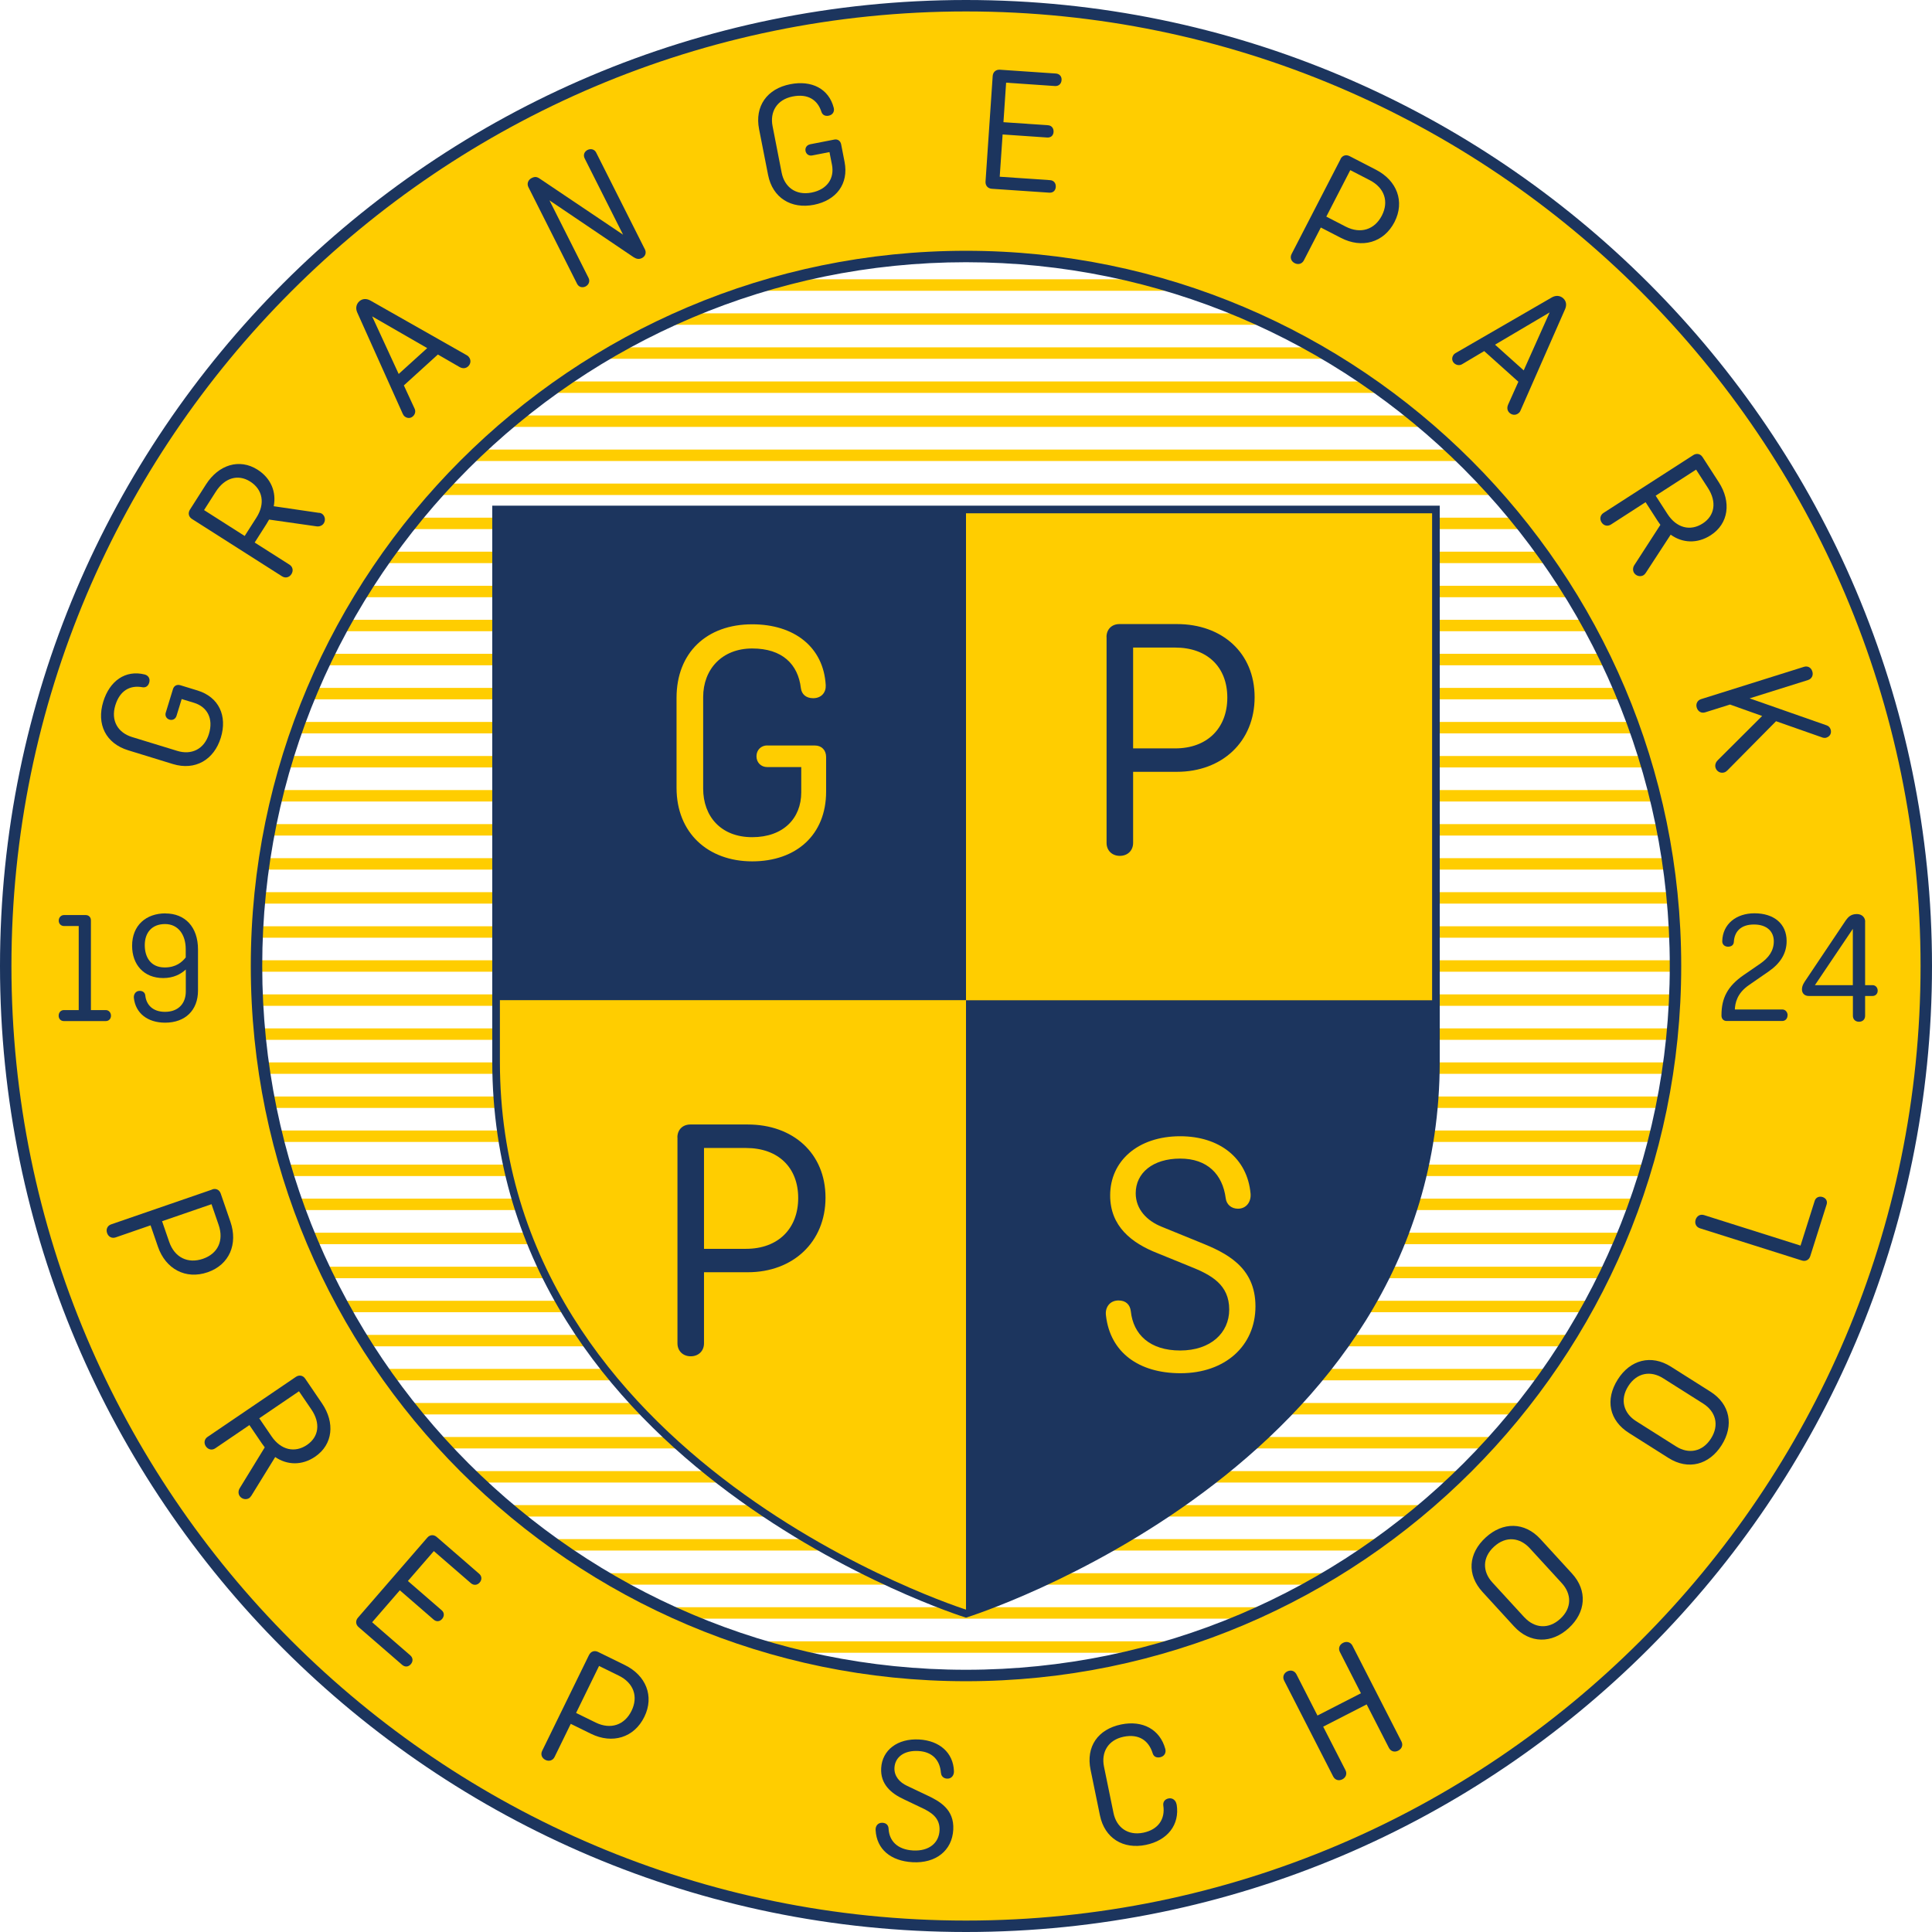 <?xml version="1.0" encoding="UTF-8"?>
<svg id="Layer_1" data-name="Layer 1" xmlns="http://www.w3.org/2000/svg" xmlns:xlink="http://www.w3.org/1999/xlink" viewBox="0 0 253.3 253.3">
  <defs>
    <style>
      .cls-1 {
        clip-path: url(#clippath);
      }

      .cls-2 {
        fill: #ffcd00;
      }

      .cls-3 {
        fill: #1c355e;
      }

      .cls-4 {
        stroke: #1c355e;
      }

      .cls-4, .cls-5 {
        fill: none;
        stroke-miterlimit: 10;
      }

      .cls-5 {
        stroke: #ffcd00;
      }
    </style>
    <clipPath id="clippath">
      <circle class="cls-5" cx="127.08" cy="127.42" r="94.96"/>
    </clipPath>
  </defs>
  <g>
    <g class="cls-1">
      <rect class="cls-2" x="31" y="32.15" width="192.76" height="1.5"/>
      <rect class="cls-2" x="31" y="36.62" width="192.76" height="1.5"/>
      <rect class="cls-2" x="31" y="41.08" width="192.76" height="1.5"/>
      <rect class="cls-2" x="31" y="45.54" width="192.76" height="1.5"/>
      <rect class="cls-2" x="31" y="50.01" width="192.76" height="1.5"/>
      <rect class="cls-2" x="31" y="54.47" width="192.76" height="1.5"/>
      <rect class="cls-2" x="31" y="58.94" width="192.76" height="1.5"/>
      <rect class="cls-2" x="31" y="63.4" width="192.76" height="1.5"/>
      <rect class="cls-2" x="31" y="67.87" width="192.76" height="1.5"/>
      <rect class="cls-2" x="31" y="72.33" width="192.76" height="1.5"/>
      <rect class="cls-2" x="31" y="76.8" width="192.76" height="1.5"/>
      <rect class="cls-2" x="31" y="81.26" width="192.76" height="1.5"/>
      <rect class="cls-2" x="31" y="85.72" width="192.76" height="1.5"/>
      <rect class="cls-2" x="31" y="90.19" width="192.76" height="1.5"/>
      <rect class="cls-2" x="31" y="94.65" width="192.76" height="1.5"/>
      <rect class="cls-2" x="31" y="99.12" width="192.76" height="1.5"/>
      <rect class="cls-2" x="31" y="103.58" width="192.76" height="1.5"/>
      <rect class="cls-2" x="31" y="108.05" width="192.76" height="1.5"/>
      <rect class="cls-2" x="31" y="112.51" width="192.76" height="1.5"/>
      <rect class="cls-2" x="31" y="116.97" width="192.76" height="1.5"/>
      <rect class="cls-2" x="31" y="121.44" width="192.76" height="1.5"/>
      <rect class="cls-2" x="31" y="125.9" width="192.76" height="1.5"/>
      <rect class="cls-2" x="31" y="130.37" width="192.76" height="1.5"/>
      <rect class="cls-2" x="31" y="134.83" width="192.76" height="1.5"/>
      <rect class="cls-2" x="31" y="139.29" width="192.76" height="1.5"/>
      <rect class="cls-2" x="31" y="143.76" width="192.76" height="1.5"/>
      <rect class="cls-2" x="31" y="148.22" width="192.76" height="1.5"/>
      <rect class="cls-2" x="31" y="152.69" width="192.76" height="1.5"/>
      <rect class="cls-2" x="31" y="157.15" width="192.76" height="1.5"/>
      <rect class="cls-2" x="31" y="161.62" width="192.76" height="1.5"/>
      <rect class="cls-2" x="31" y="166.08" width="192.76" height="1.5"/>
      <rect class="cls-2" x="31" y="170.54" width="192.76" height="1.5"/>
      <rect class="cls-2" x="31" y="175.01" width="192.76" height="1.5"/>
      <rect class="cls-2" x="31" y="179.47" width="192.76" height="1.5"/>
      <rect class="cls-2" x="31" y="183.94" width="192.76" height="1.5"/>
      <rect class="cls-2" x="31" y="188.4" width="192.76" height="1.5"/>
      <rect class="cls-2" x="31" y="192.87" width="192.76" height="1.5"/>
      <rect class="cls-2" x="31" y="197.33" width="192.76" height="1.5"/>
      <rect class="cls-2" x="31" y="201.79" width="192.76" height="1.5"/>
      <rect class="cls-2" x="31" y="206.26" width="192.76" height="1.5"/>
      <rect class="cls-2" x="31" y="210.72" width="192.76" height="1.5"/>
      <rect class="cls-2" x="31" y="215.19" width="192.76" height="1.5"/>
      <rect class="cls-2" x="126.36" y="124.3" width="1.5" height="196.44" transform="translate(-95.82 348.92) rotate(-89.82)"/>
    </g>
    <circle class="cls-5" cx="127.08" cy="127.42" r="94.96"/>
  </g>
  <g>
    <path class="cls-2" d="M126.65,.75C57.12,.75,.75,57.12,.75,126.65s56.37,125.9,125.9,125.9,125.9-56.37,125.9-125.9S196.18,.75,126.65,.75Zm0,218.92c-51.37,0-93.02-41.65-93.02-93.02S75.28,33.63,126.65,33.63s93.02,41.65,93.02,93.02-41.65,93.02-93.02,93.02Z"/>
    <path class="cls-3" d="M126.65,253.3C56.82,253.3,0,196.49,0,126.65S56.82,0,126.65,0s126.65,56.82,126.65,126.65-56.82,126.65-126.65,126.65ZM126.65,1.5C57.64,1.5,1.5,57.64,1.5,126.65s56.14,125.15,125.15,125.15,125.15-56.14,125.15-125.15S195.66,1.5,126.65,1.5Zm0,218.92c-51.71,0-93.77-42.07-93.77-93.77S74.94,32.88,126.65,32.88s93.77,42.07,93.77,93.77-42.07,93.77-93.77,93.77Zm0-186.04c-50.88,0-92.27,41.39-92.27,92.27s41.39,92.27,92.27,92.27,92.27-41.39,92.27-92.27S177.53,34.38,126.65,34.38Z"/>
  </g>
  <g>
    <g>
      <path class="cls-3" d="M21.73,93.44l.95-3.1c.13-.43,.52-.64,.97-.5l2.25,.69c2.8,.86,3.93,3.33,3.05,6.19-.89,2.89-3.35,4.35-6.29,3.45l-5.85-1.8c-2.94-.9-4.18-3.42-3.27-6.38,.84-2.73,2.91-4.19,5.43-3.56,.46,.12,.76,.53,.59,1.08-.14,.46-.48,.67-.9,.59-1.6-.29-2.94,.42-3.54,2.37-.62,2.03,.36,3.6,2.19,4.16l5.94,1.82c1.82,.56,3.52-.19,4.14-2.22,.63-2.05-.25-3.56-1.93-4.08l-1.64-.5-.68,2.21c-.13,.41-.51,.61-.92,.49-.41-.13-.61-.51-.49-.92Z"/>
      <path class="cls-3" d="M41.84,67.23c.11,.01,.25,.05,.35,.11,.42,.27,.53,.85,.26,1.27-.19,.3-.57,.45-.93,.4l-6.24-.89c-.12,.18-.21,.37-.33,.56l-1.56,2.45,4.56,2.9c.44,.28,.54,.79,.26,1.24-.28,.44-.79,.57-1.23,.29l-11.81-7.52c-.44-.28-.55-.77-.27-1.22l2.11-3.31c1.64-2.57,4.37-3.45,6.76-1.93,1.77,1.13,2.48,2.93,2.12,4.79l5.94,.87Zm-15.08-.35l5.32,3.39,1.54-2.41c1.18-1.85,.82-3.68-.81-4.72-1.59-1.01-3.34-.52-4.52,1.33l-1.54,2.41Z"/>
      <path class="cls-3" d="M61.43,46.76c.34,.37,.34,.91-.06,1.28-.32,.29-.72,.3-1.12,.08l-2.84-1.64-4.46,4.05,1.4,3.03c.17,.33,.1,.75-.22,1.03-.35,.32-.86,.26-1.18-.09-.03-.04-.09-.14-.14-.23l-5.98-13.32c-.23-.53-.13-1.07,.27-1.44,.41-.37,.93-.39,1.44-.12l12.6,7.15c.12,.06,.21,.13,.28,.2Zm-9.16,2.27l3.74-3.39-7.22-4.16,3.48,7.55Z"/>
      <path class="cls-3" d="M84.54,32.66c.24,.47,.08,.95-.39,1.18-.43,.21-.77,.07-1.08-.12l-11.03-7.45,5.13,10.18c.21,.43,.02,.89-.4,1.11-.43,.21-.89,.08-1.11-.35l-6.38-12.67c-.24-.47-.03-.97,.43-1.2,.45-.22,.71-.17,1.17,.16l10.81,7.27-5.04-10.01c-.21-.43-.05-.88,.38-1.1,.43-.21,.92-.09,1.13,.34l6.38,12.67Z"/>
      <path class="cls-3" d="M106.2,18.92l3.18-.62c.44-.09,.81,.16,.9,.62l.45,2.31c.56,2.87-1.08,5.04-4.02,5.62-2.97,.58-5.42-.9-6.01-3.92l-1.18-6c-.59-3.01,1.05-5.3,4.09-5.89,2.8-.55,5.06,.59,5.7,3.1,.12,.46-.11,.92-.67,1.03-.47,.09-.82-.11-.95-.52-.5-1.55-1.76-2.4-3.77-2-2.08,.41-3,2.02-2.63,3.89l1.19,6.1c.37,1.87,1.83,3.01,3.91,2.61,2.1-.41,3.02-1.9,2.69-3.63l-.33-1.68-2.27,.44c-.42,.08-.78-.16-.87-.58-.08-.42,.16-.78,.58-.87Z"/>
      <path class="cls-3" d="M131.45,17.64l-.38,5.53,6.6,.45c.5,.03,.78,.41,.75,.89-.03,.48-.36,.79-.86,.75l-7.53-.51c-.52-.04-.85-.42-.82-.94l.94-13.85c.04-.52,.42-.85,.94-.82l7.34,.5c.48,.03,.79,.39,.75,.86-.03,.5-.39,.81-.86,.78l-6.41-.44-.35,5.18,5.84,.4c.48,.03,.76,.41,.73,.88-.03,.48-.36,.76-.84,.73l-5.84-.4Z"/>
      <path class="cls-3" d="M175.75,20.85c.24-.47,.72-.62,1.19-.38l3.47,1.79c2.73,1.41,3.8,4.16,2.42,6.85-1.41,2.73-4.29,3.49-7.02,2.08l-2.64-1.36-2.22,4.3c-.24,.47-.74,.61-1.21,.37s-.64-.73-.4-1.2l6.42-12.44Zm1.28,1.46l-3.14,6.09,2.54,1.31c1.95,1,3.79,.4,4.74-1.44,.95-1.84,.35-3.65-1.59-4.65l-2.54-1.31Z"/>
      <path class="cls-3" d="M199.2,54.07c-.33,.37-.87,.43-1.28,.07-.32-.29-.37-.69-.19-1.1l1.34-2.99-4.48-4.02-2.88,1.71c-.31,.2-.73,.17-1.05-.11-.35-.32-.35-.82-.03-1.18,.03-.04,.13-.11,.21-.16l12.64-7.31c.51-.28,1.05-.24,1.46,.12,.41,.37,.49,.88,.26,1.42l-5.83,13.26c-.04,.12-.11,.22-.17,.3Zm-3.19-8.88l3.76,3.37,3.4-7.6-7.16,4.23Z"/>
      <path class="cls-3" d="M215.75,75.13c-.05,.09-.15,.21-.25,.27-.42,.27-.99,.13-1.26-.29-.19-.3-.17-.71,.03-1.01l3.42-5.29c-.12-.18-.25-.35-.37-.53l-1.57-2.44-4.54,2.93c-.44,.28-.95,.16-1.23-.28-.28-.44-.19-.95,.25-1.24l11.77-7.58c.44-.28,.93-.18,1.22,.26l2.13,3.3c1.65,2.56,1.31,5.42-1.07,6.95-1.76,1.13-3.7,1.03-5.24-.08l-3.28,5.03Zm6.62-13.56l-5.3,3.42,1.55,2.4c1.19,1.84,3,2.29,4.62,1.24,1.58-1.02,1.87-2.82,.68-4.66l-1.55-2.4Z"/>
      <path class="cls-3" d="M232.84,94.57l-6.38,6.45c-.14,.12-.21,.19-.4,.25-.48,.15-.98-.11-1.14-.61-.12-.39,.06-.77,.29-.99l5.82-5.8-4.21-1.5-3.25,1.02c-.5,.16-.95-.1-1.11-.6-.16-.5,.07-.97,.57-1.13l13.47-4.23c.5-.16,.95,.08,1.11,.6,.16,.5-.07,.97-.57,1.13l-7.65,2.4,10.1,3.54c.25,.09,.43,.26,.52,.54,.15,.48-.08,.92-.56,1.07-.16,.05-.29,.04-.44,.01l-6.15-2.16Z"/>
    </g>
    <g>
      <path class="cls-3" d="M27.82,155.94c.5-.17,.95,.05,1.12,.55l1.27,3.69c1,2.9-.12,5.63-2.98,6.62-2.9,1-5.52-.44-6.52-3.34l-.97-2.81-4.57,1.58c-.5,.17-.96-.07-1.13-.57-.17-.49,.04-.97,.54-1.14l13.23-4.56Zm-.09,1.94l-6.48,2.23,.93,2.7c.71,2.07,2.46,2.9,4.42,2.23s2.78-2.39,2.06-4.46l-.93-2.7Z"/>
      <path class="cls-3" d="M32.93,196.12c-.05,.09-.14,.21-.24,.28-.41,.28-.99,.15-1.27-.26-.2-.3-.19-.7,0-1.01l3.29-5.37c-.12-.18-.26-.34-.38-.52l-1.63-2.4-4.47,3.04c-.43,.3-.94,.18-1.24-.25-.29-.43-.21-.95,.22-1.24l11.58-7.87c.43-.29,.93-.2,1.22,.23l2.21,3.25c1.71,2.52,1.44,5.38-.9,6.98-1.73,1.18-3.67,1.12-5.24,.05l-3.15,5.11Zm6.28-13.72l-5.22,3.55,1.61,2.36c1.23,1.81,3.06,2.21,4.65,1.13,1.56-1.06,1.8-2.86,.56-4.67l-1.61-2.36Z"/>
      <path class="cls-3" d="M52.42,208.5l-3.63,4.19,5,4.34c.38,.33,.38,.8,.07,1.16s-.76,.41-1.14,.08l-5.7-4.94c-.4-.34-.43-.85-.09-1.24l9.09-10.49c.34-.4,.85-.43,1.24-.09l5.56,4.82c.36,.31,.39,.78,.08,1.14-.33,.38-.8,.41-1.16,.1l-4.86-4.21-3.4,3.92,4.43,3.84c.36,.31,.36,.78,.05,1.14s-.75,.39-1.11,.08l-4.43-3.84Z"/>
      <path class="cls-3" d="M77.23,216.98c.23-.47,.71-.63,1.18-.4l3.51,1.72c2.76,1.35,3.89,4.08,2.56,6.79-1.35,2.76-4.22,3.58-6.98,2.23l-2.67-1.31-2.12,4.34c-.23,.47-.73,.62-1.2,.39s-.66-.72-.43-1.19l6.15-12.58Zm1.31,1.44l-3.01,6.16,2.57,1.26c1.97,.96,3.79,.32,4.7-1.54s.28-3.66-1.69-4.62l-2.57-1.26Z"/>
      <path class="cls-3" d="M123.36,232.43c-.12-1.63-1.09-2.75-2.94-2.86-1.9-.11-3.07,.81-3.15,2.19-.06,1.09,.66,1.92,1.66,2.38l2.51,1.19c1.74,.81,3.69,1.87,3.54,4.56-.15,2.76-2.32,4.43-5.34,4.26-2.85-.16-4.7-1.69-4.84-4.2-.04-.53,.29-1.01,.91-.97,.5,.03,.77,.33,.79,.78,.08,1.58,1.14,2.73,3.2,2.85,2.12,.12,3.39-1,3.48-2.6,.09-1.69-1.08-2.42-2.5-3.07l-2.16-1.03c-1.72-.79-3.11-2.01-2.99-4.1,.13-2.35,2.13-3.91,4.98-3.75,2.66,.15,4.48,1.73,4.56,4.16,.02,.55-.34,1.01-.91,.97-.45-.02-.77-.33-.79-.76Z"/>
      <path class="cls-3" d="M154.27,236.58c.43,2.68-1.22,4.72-4.04,5.3-2.96,.61-5.4-.86-6.02-3.87l-1.23-5.99c-.62-3.01,.95-5.3,4.01-5.93,2.82-.58,5.09,.65,5.79,3.21,.13,.51-.12,.97-.68,1.09-.49,.1-.85-.09-.98-.53-.51-1.65-1.79-2.57-3.8-2.16-2.05,.42-2.96,2.04-2.58,3.91l1.25,6.09c.38,1.87,1.86,3,3.91,2.58,1.98-.41,2.88-1.81,2.62-3.55-.07-.47,.19-.84,.68-.94,.54-.11,.98,.26,1.06,.8Z"/>
      <path class="cls-3" d="M183.74,228.32c.24,.47,.06,.96-.43,1.21-.47,.24-.97,.09-1.21-.37l-2.92-5.7-5.7,2.92,2.92,5.7c.24,.47,.06,.96-.4,1.2-.49,.25-.97,.09-1.21-.37l-6.43-12.57c-.24-.47-.06-.96,.4-1.2,.47-.24,.97-.09,1.21,.37l2.76,5.41,5.7-2.92-2.76-5.41c-.24-.47-.06-.96,.41-1.2,.47-.24,.99-.1,1.23,.36l6.43,12.57Z"/>
      <path class="cls-3" d="M206.09,206.29c2.08,2.26,1.83,5.1-.41,7.16s-5.09,2.05-7.17-.21l-4.13-4.51c-2.08-2.26-1.9-5.04,.41-7.16,2.25-2.06,5.09-2.05,7.17,.21l4.13,4.51Zm-6.22,5.76c1.29,1.4,3.13,1.62,4.69,.19,1.56-1.43,1.49-3.27,.2-4.68l-4.2-4.58c-1.29-1.4-3.11-1.64-4.68-.2s-1.51,3.29-.22,4.69l4.2,4.58Z"/>
      <path class="cls-3" d="M224.24,182.45c2.6,1.64,3.11,4.44,1.48,7.02-1.63,2.58-4.38,3.32-6.97,1.68l-5.17-3.27c-2.6-1.64-3.16-4.36-1.48-7.02,1.63-2.58,4.38-3.32,6.97-1.68l5.17,3.27Zm-4.49,7.19c1.61,1.02,3.45,.74,4.58-1.05s.58-3.55-1.03-4.57l-5.25-3.32c-1.61-1.02-3.43-.76-4.57,1.03s-.59,3.57,1.02,4.59l5.25,3.32Z"/>
      <path class="cls-3" d="M236.06,163.32l1.86-5.88c.14-.45,.58-.64,1.03-.5s.68,.54,.53,.99l-2.14,6.76c-.16,.5-.61,.73-1.11,.57l-13.35-4.22c-.5-.16-.73-.63-.57-1.13,.16-.5,.61-.76,1.11-.6l12.62,3.99Z"/>
    </g>
  </g>
  <g>
    <path class="cls-3" d="M8.39,119.97h2.83c.42,0,.7,.28,.7,.7v11.76h1.95c.4,0,.68,.34,.68,.74s-.28,.7-.68,.7h-5.5c-.4,0-.68-.3-.68-.7,0-.42,.28-.74,.68-.74h1.95v-11.02h-1.92c-.4,0-.7-.3-.7-.7,0-.42,.3-.74,.7-.74Z"/>
    <path class="cls-3" d="M21.69,119.76c2.56,0,4.27,1.76,4.27,4.72v5.39c0,2.6-1.69,4.21-4.31,4.21-2.31,0-3.89-1.25-4.1-3.26-.04-.44,.23-.91,.76-.91,.4,0,.7,.21,.74,.61,.13,1.23,.99,2.14,2.58,2.14,1.76,0,2.73-1.1,2.73-2.67v-2.88c-.66,.61-1.61,1.12-2.96,1.12-2.56,0-4.08-1.78-4.08-4.23,0-2.69,1.84-4.25,4.38-4.25Zm2.66,5.77v-1.1c0-1.86-.97-3.28-2.71-3.28s-2.66,1.14-2.66,2.77c0,1.5,.72,2.92,2.62,2.92,1.48,0,2.26-.7,2.75-1.31Z"/>
  </g>
  <g>
    <path class="cls-3" d="M234.36,133.12c0,.42-.28,.74-.7,.74h-7.28c-.4,0-.68-.28-.68-.7v-.08c0-2.22,.8-3.79,2.92-5.25l2.18-1.5c1.06-.74,1.76-1.65,1.76-2.92s-.89-2.2-2.6-2.2-2.56,.91-2.64,2.28c-.02,.42-.34,.63-.76,.63-.47,0-.78-.32-.76-.74,.06-2.24,1.84-3.64,4.23-3.64,2.52,0,4.21,1.35,4.21,3.64,0,1.65-.85,2.94-2.35,3.98l-2.6,1.8c-1.57,1.08-1.8,2.37-1.84,3.19h6.22c.42,0,.7,.36,.7,.76Z"/>
    <path class="cls-3" d="M244.53,120.83v8.33h.97c.4,0,.68,.32,.68,.72s-.27,.7-.68,.7h-.97v2.6c0,.47-.32,.78-.8,.78s-.8-.32-.8-.78v-2.6h-5.79c-.51,0-.89-.32-.89-.85s.28-.91,.55-1.31l5.2-7.76c.28-.38,.63-.82,1.44-.82,.74,0,1.1,.51,1.1,.99Zm-1.61,8.33v-7.38l-4.97,7.38h4.97Z"/>
  </g>
  <g>
    <g>
      <rect class="cls-2" x="126.65" y="66.8" width="61.61" height="64.33"/>
      <path class="cls-2" d="M65.04,139.13c0,52.23,59.59,71.78,61.61,72.42v-80.42h-61.61s0,8,0,8Z"/>
      <path class="cls-3" d="M65.04,131.13h61.61s0-64.33,0-64.33h-61.61v64.33Z"/>
      <path class="cls-3" d="M126.65,211.56c2.02-.65,61.61-20.2,61.61-72.42v-8h-61.61s0,80.42,0,80.42Z"/>
      <path class="cls-2" d="M100.6,97.74h6.24c.87,0,1.47,.6,1.47,1.51v4.54c0,5.65-3.9,9.14-9.69,9.14s-9.92-3.72-9.92-9.64v-11.8c0-5.92,3.95-9.64,9.92-9.64,5.51,0,9.36,2.98,9.64,7.99,.05,.92-.55,1.7-1.65,1.7-.92,0-1.51-.51-1.61-1.33-.37-3.12-2.43-5.19-6.38-5.19s-6.43,2.71-6.43,6.38v11.98c0,3.67,2.34,6.38,6.43,6.38s6.43-2.48,6.43-5.88v-3.31h-4.45c-.83,0-1.42-.6-1.42-1.42s.6-1.42,1.42-1.42Z"/>
      <path class="cls-3" d="M145.07,83.52c0-1.01,.69-1.7,1.7-1.7h7.53c5.92,0,10.19,3.76,10.19,9.59s-4.27,9.78-10.19,9.78h-5.74v9.32c0,1.01-.73,1.7-1.74,1.7s-1.74-.69-1.74-1.7v-26.99Zm3.49,1.38v13.22h5.51c4.22,0,6.84-2.66,6.84-6.66s-2.62-6.56-6.84-6.56h-5.51Z"/>
      <path class="cls-3" d="M88.81,149.13c0-1.01,.69-1.7,1.7-1.7h7.53c5.92,0,10.19,3.76,10.19,9.59s-4.27,9.78-10.19,9.78h-5.74v9.32c0,1.01-.73,1.7-1.74,1.7s-1.74-.69-1.74-1.7v-26.99Zm3.49,1.38v13.22h5.51c4.22,0,6.84-2.66,6.84-6.66s-2.62-6.56-6.84-6.56h-5.51Z"/>
      <path class="cls-2" d="M160.7,157.09c-.41-3.12-2.39-5.19-5.97-5.19s-5.83,1.88-5.83,4.54c0,2.11,1.47,3.63,3.44,4.41l4.96,2.02c3.44,1.38,7.3,3.21,7.3,8.4s-3.99,8.77-9.82,8.77c-5.51,0-9.23-2.75-9.78-7.57-.14-1.01,.46-1.97,1.65-1.97,.96,0,1.51,.55,1.61,1.42,.32,3.03,2.48,5.14,6.47,5.14s6.43-2.3,6.43-5.37c0-3.26-2.34-4.54-5.14-5.65l-4.27-1.74c-3.4-1.33-6.2-3.53-6.2-7.57,0-4.54,3.67-7.76,9.18-7.76,5.14,0,8.81,2.85,9.23,7.53,.09,1.06-.55,1.97-1.65,1.97-.87,0-1.51-.55-1.61-1.38Z"/>
    </g>
    <path class="cls-4" d="M126.65,66.8h61.61v72.38c0,53.08-61.61,72.38-61.61,72.38,0,0-61.61-19.3-61.61-72.38V66.8s61.61,0,61.61,0Z"/>
  </g>
</svg>